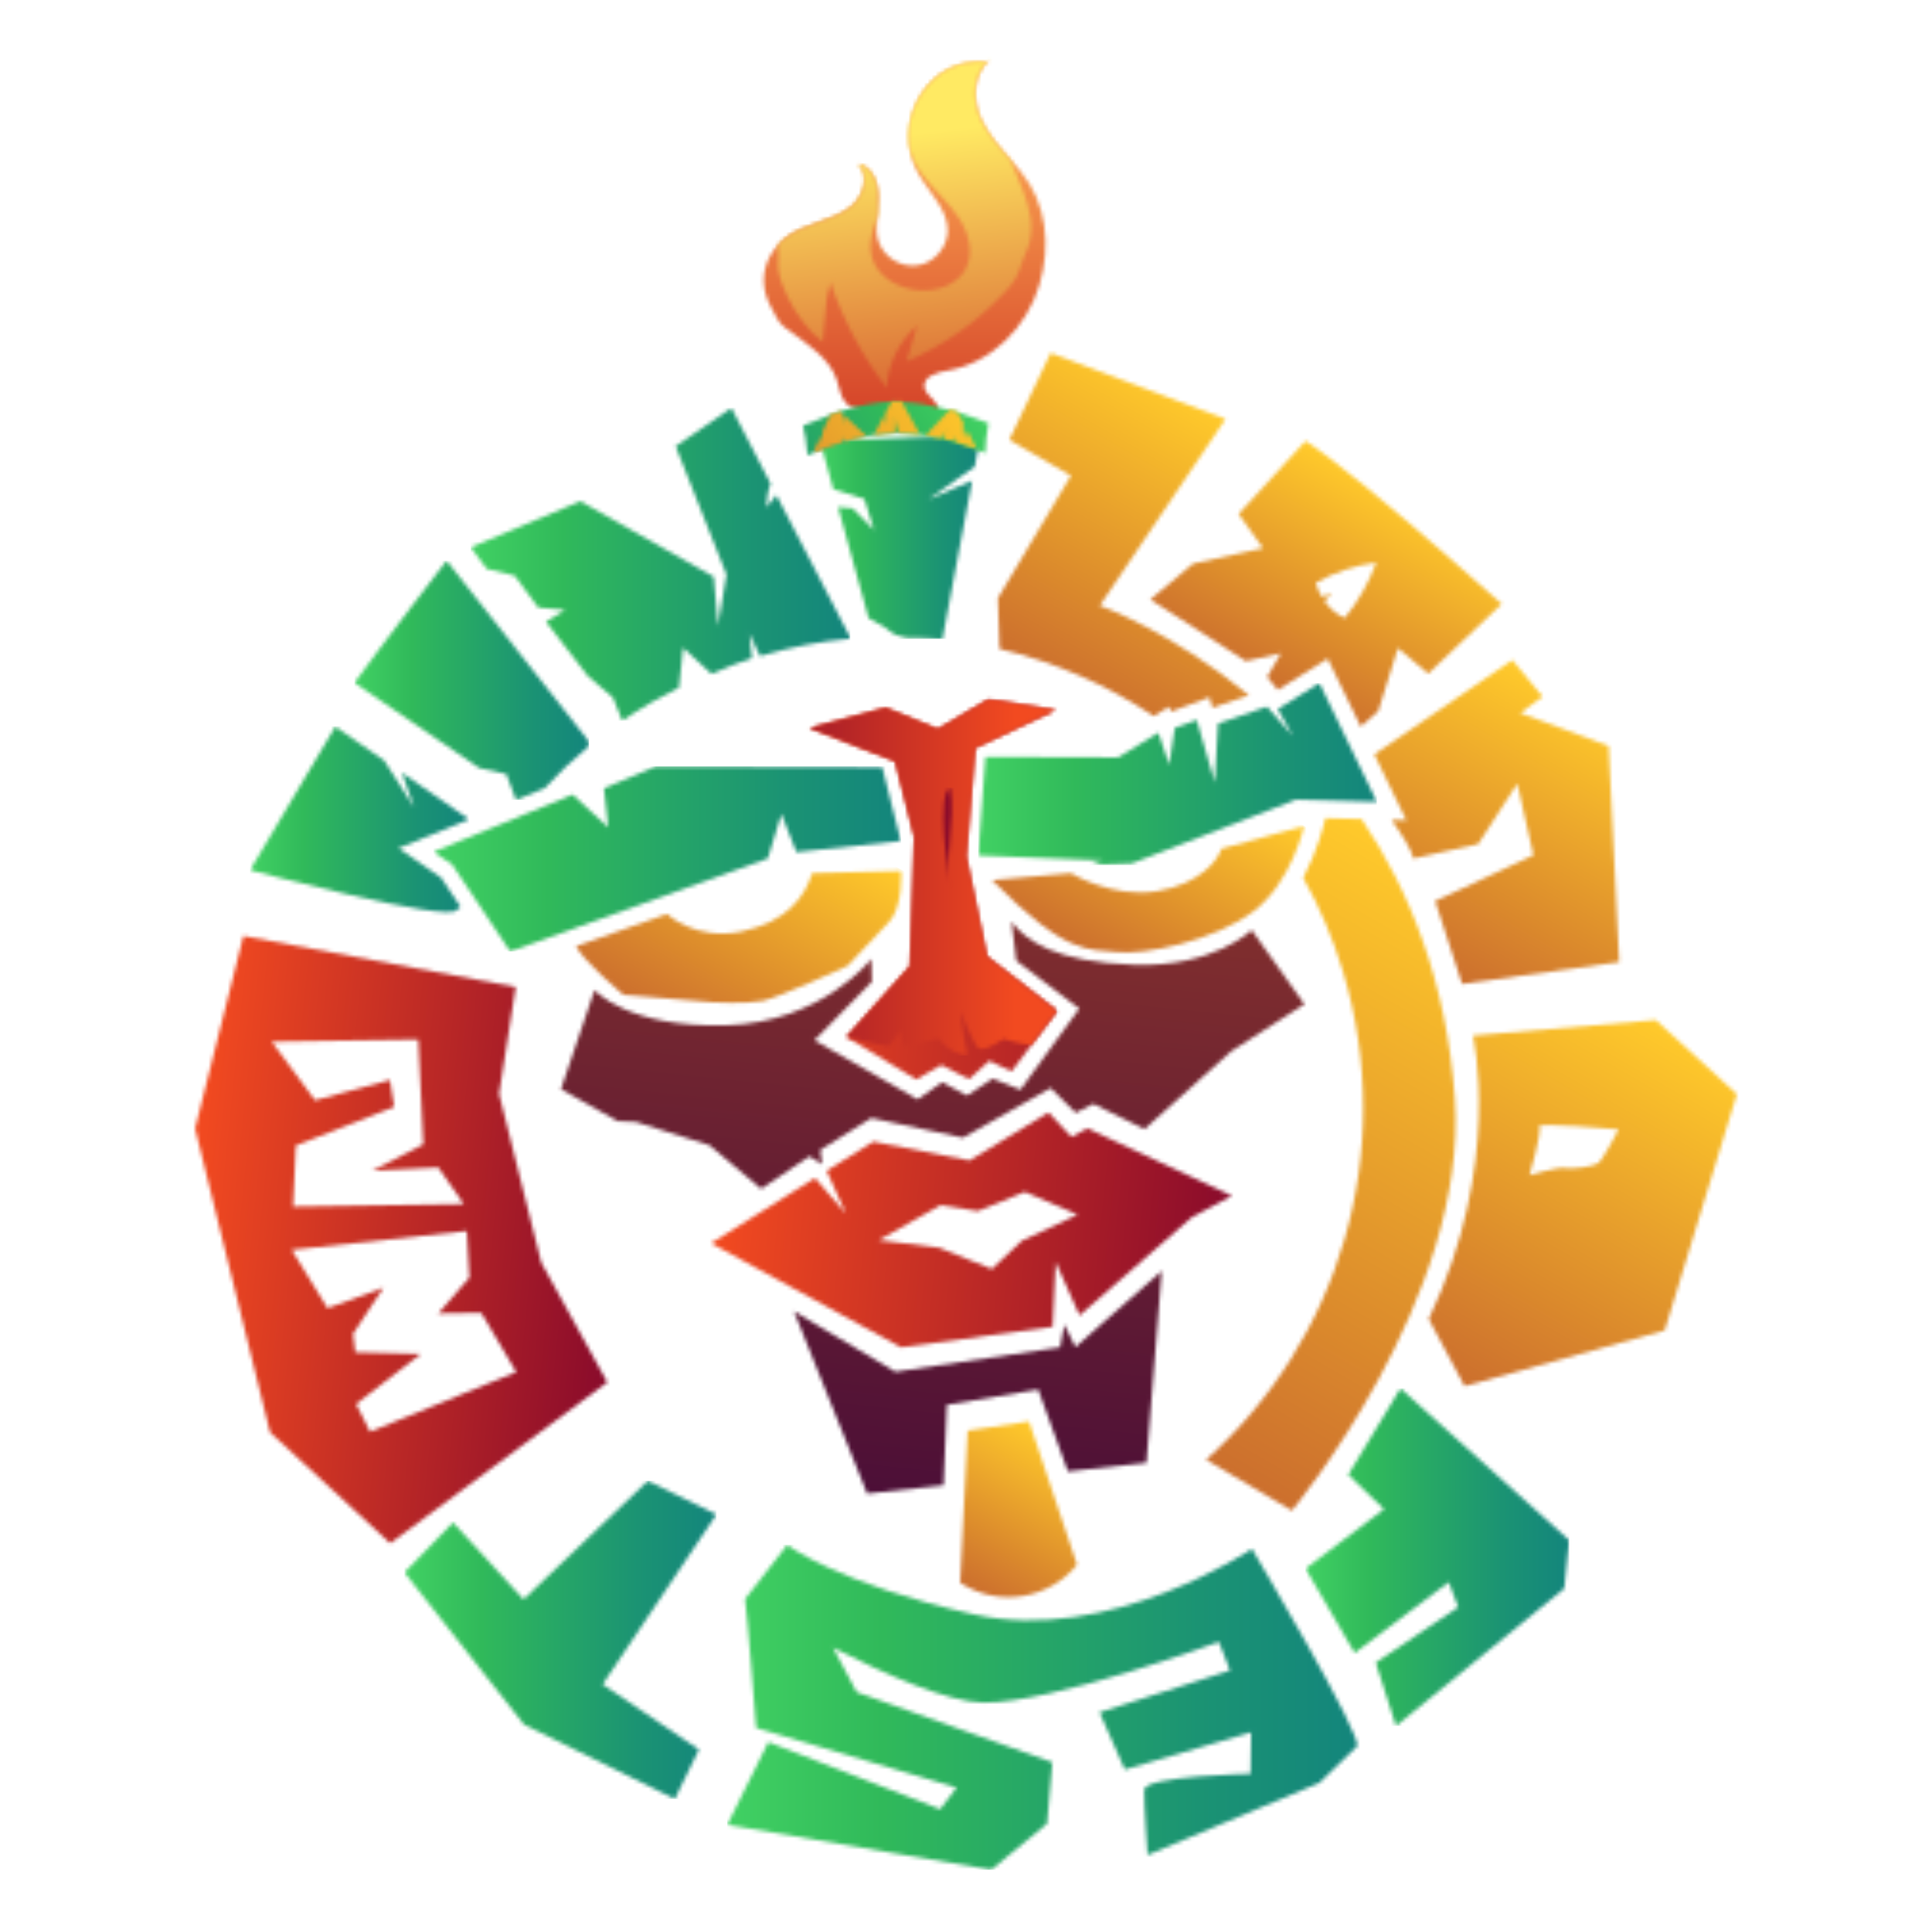 <svg width="505" height="505" viewBox="0 0 505 505" fill="none" xmlns="http://www.w3.org/2000/svg">
<mask id="mask0_680_359" style="mask-type:luminance" maskUnits="userSpaceOnUse" x="146" y="240" width="195" height="151">
<path d="M281.09 352.102L278.188 346.225L277.099 352.175L233.999 358.56L207.514 342.742L226.67 390.414L246.624 388.237L247.495 367.195L271.367 363.204L279.131 384.609L299.666 382.36L303.657 332.221L281.09 352.102ZM265.635 251.098L282.106 263.651L266.723 284.839L259.467 281.936L252.792 286.362L246.261 282.879L239.876 287.378L212.883 271.923L227.903 256.612L227.758 250.663C227.758 250.663 214.843 267.279 189.809 268.004C164.05 268.73 155.416 258.789 155.416 258.789L146.636 284.693L161.438 293.038L166.227 293.256L185.456 299.351L198.952 310.743L211.577 302.253L214.915 304.357L214.407 300.584L227.758 292.24L251.703 297.391L274.632 284.403L281.163 290.861L285.807 288.539L299.158 295.142L321.869 274.753L340.953 262.49L327.166 243.116C327.166 243.116 317.153 252.912 296.473 252.186C275.793 251.461 268.175 245.874 264.401 240.939L265.635 251.098Z" fill="white"/>
</mask>
<g mask="url(#mask0_680_359)">
<path d="M356.19 242.536L338.92 410.224L131.397 388.891L148.667 221.204L356.19 242.536Z" fill="url(#paint0_linear_680_359)"/>
</g>
<mask id="mask1_680_359" style="mask-type:luminance" maskUnits="userSpaceOnUse" x="300" y="115" width="93" height="75">
<path d="M343.93 152.343C348.791 149.586 354.233 147.772 359.748 147.046C357.789 152.27 355.031 157.277 351.476 161.558C349.299 160.542 347.485 158.946 346.179 157.059C346.832 156.406 347.558 155.753 348.211 155.1C347.267 155.318 346.324 155.608 345.453 155.971C344.8 154.81 344.292 153.649 343.93 152.343ZM323.758 134.348L330.143 143.273L311.858 147.336L300.684 156.697L325.644 172.805L334.787 170.773L331.232 176.941L333.989 180.351L347.05 172.152L355.684 189.929L360.256 185.866L365.407 169.395L373.317 176.07L392.545 157.858C392.545 157.858 385.797 151.835 376.945 144.144C364.754 133.55 348.646 119.981 341.245 115.265L323.758 134.348Z" fill="white"/>
</mask>
<g mask="url(#mask1_680_359)">
<path d="M424.76 133.986L369.542 229.548L268.465 171.209L323.611 75.575L424.76 133.986Z" fill="url(#paint1_linear_680_359)"/>
</g>
<mask id="mask2_680_359" style="mask-type:luminance" maskUnits="userSpaceOnUse" x="150" y="227" width="86" height="36">
<path d="M212.309 228.24C210.349 234.335 205.923 240.866 193.878 243.478C181.761 246.017 174.359 238.907 174.359 238.907L150.56 247.324C152.591 251.387 162.967 260.022 162.967 260.022L186.187 261.981C186.187 261.981 194.967 262.489 199.393 261.618C203.746 260.675 221.524 252.475 221.524 252.475L232.408 240.938C236.108 237.02 235.528 227.66 235.528 227.66L212.309 228.24Z" fill="white"/>
</mask>
<g mask="url(#mask2_680_359)">
<path d="M251.126 236.294L214.628 299.495L135.392 253.709L171.89 190.509L251.126 236.294Z" fill="url(#paint2_linear_680_359)"/>
</g>
<mask id="mask3_680_359" style="mask-type:luminance" maskUnits="userSpaceOnUse" x="359" y="172" width="65" height="86">
<path d="M359.239 197.186L367.584 214.383L363.738 214.31C366.568 218.301 368.962 222.147 369.47 224.396L386.377 220.623L396.608 204.805L400.816 223.526L381.298 232.668L375.13 235.498L382.168 257.194L423.238 251.461L420.48 195.009L397.406 186.375L403.211 182.094L395.302 172.516L359.239 197.186Z" fill="white"/>
</mask>
<g mask="url(#mask3_680_359)">
<path d="M459.879 193.703L407.273 284.912L322.595 236.006L375.274 144.87L459.879 193.703Z" fill="url(#paint3_linear_680_359)"/>
</g>
<mask id="mask4_680_359" style="mask-type:luminance" maskUnits="userSpaceOnUse" x="260" y="92" width="67" height="96">
<path d="M263.821 114.975L279.929 124.335L260.846 156.335L261.281 169.613C275.648 173.023 289.289 178.973 301.552 187.173L305.616 184.706L306.051 186.012L316.137 182.239L316.935 184.996L326.44 181.731C305.978 164.897 287.475 158.294 287.475 158.294L320.345 109.533L274.632 92.264L263.821 114.975Z" fill="white"/>
</mask>
<g mask="url(#mask4_680_359)">
<path d="M367.582 115.992L310.042 215.617L219.776 163.447L277.244 63.894L367.582 115.992Z" fill="url(#paint4_linear_680_359)"/>
</g>
<mask id="mask5_680_359" style="mask-type:luminance" maskUnits="userSpaceOnUse" x="373" y="266" width="81" height="97">
<path d="M402.337 294.489C401.466 293.256 423.089 295.215 423.089 295.215C423.089 295.215 418.953 303.196 417.72 304.067C416.486 304.938 410.827 305.663 409.013 305.301C407.271 304.938 399.797 307.187 399.797 307.187C399.797 307.187 403.135 295.795 402.337 294.489ZM384.995 270.689C384.995 270.689 392.904 303.995 373.458 344.774L382.818 362.333L435.134 347.749L454 286L432.812 266.626L384.995 270.689Z" fill="white"/>
</mask>
<g mask="url(#mask5_680_359)">
<path d="M495.505 290.498L433.901 397.234L332.026 338.388L393.63 231.724L495.505 290.498Z" fill="url(#paint5_linear_680_359)"/>
</g>
<mask id="mask6_680_359" style="mask-type:luminance" maskUnits="userSpaceOnUse" x="315" y="213" width="66" height="182">
<path d="M346.394 214.091C346.104 215.324 344.435 222.29 340.662 229.474C344.943 237.092 348.426 245.292 351.038 253.926C365.332 301.308 349.804 350.577 315.266 381.56L337.687 394.839C337.687 394.839 383.98 339.112 380.28 287.087C378.103 256.611 368.38 232.594 355.899 214.091L346.467 213.873L346.394 214.091Z" fill="white"/>
</mask>
<g mask="url(#mask6_680_359)">
<path d="M462.346 259.08L366.784 424.59L236.828 349.563L332.39 184.052L462.346 259.08Z" fill="url(#paint6_linear_680_359)"/>
</g>
<mask id="mask7_680_359" style="mask-type:luminance" maskUnits="userSpaceOnUse" x="259" y="215" width="82" height="34">
<path d="M319.257 221.855C318.532 224.467 313.96 231.07 302.351 232.957C290.741 234.844 279.929 228.241 279.929 228.241L259.322 230.055C278.841 249.864 284.501 248.05 291.829 248.848C299.158 249.718 317.153 245.945 327.384 238.399C337.615 230.853 340.88 215.905 340.88 215.905L319.257 221.855Z" fill="white"/>
</mask>
<g mask="url(#mask7_680_359)">
<path d="M355.534 224.323L320.488 285.056L244.662 241.302L279.709 180.569L355.534 224.323Z" fill="url(#paint7_linear_680_359)"/>
</g>
<mask id="mask8_680_359" style="mask-type:luminance" maskUnits="userSpaceOnUse" x="250" y="371" width="32" height="47">
<path d="M252.934 373.941L250.975 413.704L251.337 413.922C261.206 420.162 274.194 417.985 281.523 408.988L268.97 371.546L252.934 373.941Z" fill="white"/>
</mask>
<g mask="url(#mask8_680_359)">
<path d="M302.493 383.664L273.832 433.296L229.86 407.899L258.594 358.268L302.493 383.664Z" fill="url(#paint8_linear_680_359)"/>
</g>
<mask id="mask9_680_359" style="mask-type:luminance" maskUnits="userSpaceOnUse" x="199" y="15" width="75" height="98">
<path d="M257.648 16.147C250.464 15.712 244.515 18.76 240.669 24.782C236.823 30.877 236.533 39.004 240.016 45.317C242.701 50.251 247.635 54.532 247.707 60.192C247.707 64.545 244.224 68.681 239.943 69.334C235.662 70.06 231.018 67.302 229.64 63.094C228.479 59.538 229.495 55.62 229.64 51.847C229.712 48.074 228.116 43.575 224.343 42.85C227.463 45.825 225.794 51.412 222.384 54.096C217.232 58.087 210.266 58.232 205.114 62.368C204.461 62.876 203.881 63.457 203.3 64.11C200.108 67.593 198.801 72.309 200.18 77.026C200.761 79.13 201.994 81.089 203.01 83.048C203.953 85.007 205.985 86.241 207.726 87.474C209.613 88.925 211.572 90.304 213.314 91.828C215.635 93.86 217.667 96.254 218.683 99.157C219.263 100.753 219.481 102.494 220.279 104.091C221.078 105.614 222.601 106.993 224.343 106.775C228.696 112 232.977 113.959 239.29 111.347C240.886 112.145 243.063 111.71 244.224 110.403C245.458 109.025 245.603 106.921 244.66 105.397C243.716 103.946 241.902 102.93 241.612 101.261C241.177 98.431 245.022 97.27 247.78 96.835C259.099 94.876 268.387 85.588 271.652 74.559C274.7 64.328 273.684 53.153 266.791 44.809C265.992 43.865 265.122 42.85 264.324 41.906C261.349 38.569 258.374 35.231 256.487 31.24C254.093 26.088 254.31 19.122 258.809 15.567C258.301 15.785 257.938 15.93 257.648 16.147Z" fill="white"/>
</mask>
<g mask="url(#mask9_680_359)">
<path d="M198.44 15.639L198.658 114.248L274.774 114.103L274.556 15.494L198.44 15.639Z" fill="url(#paint9_linear_680_359)"/>
</g>
<mask id="mask10_680_359" style="mask-type:luminance" maskUnits="userSpaceOnUse" x="203" y="15" width="67" height="87">
<path d="M257.647 16.147C250.464 15.711 244.514 18.759 240.668 24.782C238.201 28.7 236.677 34.36 237.838 39.076C238.564 41.761 239.942 44.228 241.684 46.405C244.586 50.105 248.214 53.225 250.754 57.144C253.294 61.062 254.6 66.359 252.35 70.422C250.101 74.486 244.949 76.227 240.233 75.864C234.863 75.501 229.276 72.381 227.897 67.23C227.172 64.545 227.68 61.642 228.55 59.03C228.913 57.942 229.494 56.781 229.566 55.62C229.566 54.676 229.421 53.733 229.494 52.79C229.711 49.162 228.768 44.01 224.632 42.922C224.56 42.922 224.342 42.922 224.269 42.849C227.389 45.824 225.721 51.411 222.31 54.096C217.158 58.087 210.193 58.232 205.041 62.368C204.605 62.731 204.098 63.166 203.662 63.601C203.227 64.182 203.227 64.327 203.372 65.053C203.662 66.939 203.227 68.681 203.445 70.567C203.807 73.034 204.823 75.501 205.912 77.678C207 80 208.379 82.177 209.902 84.136C210.701 85.152 211.499 86.095 212.369 87.038C212.732 87.401 215.054 89.215 215.054 89.505C215.272 87.329 215.49 85.152 215.635 82.975C215.707 81.887 215.852 80.798 215.925 79.71C215.997 79.202 215.997 78.767 216.07 78.259C216.143 77.606 216.288 76.953 216.433 76.299C216.578 75.719 217.158 74.195 217.013 73.615C220.351 83.628 225.43 93.133 231.816 101.478C232.033 95.238 235.008 89.143 239.725 85.079C238.781 88.199 237.911 91.32 236.967 94.44C238.128 93.932 239.362 93.351 240.523 92.843C245.167 90.521 249.593 87.764 253.729 84.571C255.761 82.975 257.72 81.234 259.606 79.42C261.711 77.388 264.033 75.211 265.484 72.744C266.209 71.51 266.572 70.204 267.007 68.898C267.588 67.012 268.604 65.343 269.112 63.384C269.62 61.207 269.692 58.885 269.329 56.708C268.604 52.064 266.5 47.783 264.758 43.43C264.54 42.922 264.395 42.414 264.178 41.906C261.203 38.568 258.228 35.23 256.341 31.239C253.947 26.088 254.164 19.122 258.663 15.566C258.3 15.784 257.937 15.929 257.647 16.147Z" fill="white"/>
</mask>
<g mask="url(#mask10_680_359)">
<path d="M192.925 16.872L204.099 109.604L279.925 100.389L268.678 7.729L192.925 16.872Z" fill="url(#paint10_linear_680_359)"/>
</g>
<mask id="mask11_680_359" style="mask-type:luminance" maskUnits="userSpaceOnUse" x="113" y="200" width="123" height="49">
<path d="M157.879 206.036L158.968 216.268L149.68 207.705L113.327 222.653L118.189 225.991L133.354 248.702L200.69 224.394L204.245 212.785L208.164 222.725L235.446 219.823L230.585 200.449L171.448 200.304L157.879 206.036Z" fill="white"/>
</mask>
<g mask="url(#mask11_680_359)">
<path d="M235.52 200.304H113.328V248.702H235.52V200.304Z" fill="url(#paint11_linear_680_359)"/>
</g>
<mask id="mask12_680_359" style="mask-type:luminance" maskUnits="userSpaceOnUse" x="255" y="178" width="105" height="49">
<path d="M333.988 185.358L337.906 192.324L331.158 184.705L318.388 189.131L317.517 204.514L312.8 188.188L307.068 190.292L305.617 199.942L302.787 191.525L292.266 197.983L257.582 197.838L255.695 223.597L288.202 224.903L285.155 226.064L295.821 225.701L338.777 209.013L359.892 209.593L344.872 178.537L333.988 185.358Z" fill="white"/>
</mask>
<g mask="url(#mask12_680_359)">
<path d="M359.891 178.537H255.694V226.137H359.891V178.537Z" fill="url(#paint12_linear_680_359)"/>
</g>
<mask id="mask13_680_359" style="mask-type:luminance" maskUnits="userSpaceOnUse" x="65" y="189" width="58" height="50">
<path d="M65.364 227.442C65.364 227.442 116.955 241.229 119.349 237.891C119.567 237.601 119.93 237.311 120.365 237.02L115.286 229.402L104.184 221.71L122.614 214.164L105.055 201.974L108.247 211.044L100.411 198.781L87.64 189.929L65.364 227.442Z" fill="white"/>
</mask>
<g mask="url(#mask13_680_359)">
<path d="M122.614 189.855H65.364V241.228H122.614V189.855Z" fill="url(#paint13_linear_680_359)"/>
</g>
<mask id="mask14_680_359" style="mask-type:luminance" maskUnits="userSpaceOnUse" x="341" y="362" width="70" height="90">
<path d="M352.417 385.477L361.777 394.475L341.242 410.003L354.085 432.061L378.683 413.558L381.15 420.089L359.6 434.601L364.897 451.145L408.869 415.227L410.175 402.602L366.058 362.911L352.417 385.477Z" fill="white"/>
</mask>
<g mask="url(#mask14_680_359)">
<path d="M410.175 362.911H341.242V451.145H410.175V362.911Z" fill="url(#paint14_linear_680_359)"/>
</g>
<mask id="mask15_680_359" style="mask-type:luminance" maskUnits="userSpaceOnUse" x="92" y="146" width="62" height="64">
<path d="M92.648 178.464L125.228 200.74L132.339 202.336L134.879 209.084L142.352 206.037C145.98 202.118 149.826 198.418 153.962 195.008L153.744 193.556L116.738 146.537C116.738 146.537 99.397 169.103 92.648 178.464Z" fill="white"/>
</mask>
<g mask="url(#mask15_680_359)">
<path d="M153.962 146.537H92.648V209.084H153.962V146.537Z" fill="url(#paint15_linear_680_359)"/>
</g>
<mask id="mask16_680_359" style="mask-type:luminance" maskUnits="userSpaceOnUse" x="190" y="403" width="165" height="86">
<path d="M194.742 417.986C195.323 421.614 197.645 451.654 197.645 451.654L250.034 467.255L245.753 472.914L200.838 455.355L190.099 476.978L259.104 488.733L273.688 476.688L275.067 460.652L223.912 442.294L217.744 430.684C231.386 437.65 247.712 444.906 256.999 445.051C274.994 445.269 318.603 429.161 318.603 429.161L321.506 436.634L287.402 447.591L294.005 462.538L327.02 452.815L326.875 463.627C326.875 463.627 299.157 464.207 299.084 467.835C299.012 471.463 299.955 484.887 299.955 484.887L344.87 466.021L354.666 456.516C356.697 454.484 327.238 404.853 327.238 404.853C327.238 404.853 290.014 429.959 254.532 421.977C219.05 413.995 205.772 403.837 205.772 403.837L194.742 417.986Z" fill="white"/>
</mask>
<g mask="url(#mask16_680_359)">
<path d="M356.843 403.764H190.099V488.732H356.843V403.764Z" fill="url(#paint16_linear_680_359)"/>
</g>
<mask id="mask17_680_359" style="mask-type:luminance" maskUnits="userSpaceOnUse" x="105" y="387" width="83" height="84">
<path d="M136.838 418.061L118.408 397.962L105.71 411.023L136.984 450.786L176.384 470.232L182.697 457.316L157.518 440.264L187.268 395.857L169.345 387.078L136.838 418.061Z" fill="white"/>
</mask>
<g mask="url(#mask17_680_359)">
<path d="M187.268 387.077H105.71V470.231H187.268V387.077Z" fill="url(#paint17_linear_680_359)"/>
</g>
<mask id="mask18_680_359" style="mask-type:luminance" maskUnits="userSpaceOnUse" x="123" y="106" width="100" height="83">
<path d="M176.6 116.644L189.879 150.167L187.702 163.59L186.541 150.747L151.712 131.011L123.051 143.056L127.259 148.715L134.515 150.457L140.683 158.801L147.721 159.454L142.715 162.502L153.671 176.724L160.202 182.311L162.669 188.406C167.313 185.141 172.319 182.311 177.544 179.699H177.471L178.56 169.323L185.961 176.143C189.444 174.692 192.927 173.168 196.555 172.007L195.901 165.695L198.659 171.499C206.568 169.177 214.477 167.581 222.386 166.928L202.94 129.414C201.489 131.156 200.328 132.607 200.328 132.607L200.618 129.414C200.69 128.689 200.981 127.6 201.416 126.439L191.185 106.63L176.6 116.644Z" fill="white"/>
</mask>
<g mask="url(#mask18_680_359)">
<path d="M222.241 106.557H123.051V188.405H222.241V106.557Z" fill="url(#paint18_linear_680_359)"/>
</g>
<mask id="mask19_680_359" style="mask-type:luminance" maskUnits="userSpaceOnUse" x="185" y="182" width="138" height="171">
<path d="M267.885 311.54L281.671 317.49L267.087 324.311L259.25 331.712L245.464 326.125L229.718 324.166L245.827 315.023L255.622 316.547L267.885 311.54ZM253.445 303.341L228.267 298.407L216.077 306.026L221.083 317.2L213.029 307.912L185.892 324.964L235.523 352.174L275.141 346.805L275.939 329.898L282.179 343.83L311.494 318.216L322.015 312.556L284.211 294.924L280.075 297.173L274.053 290.788L253.445 303.341ZM245.101 190.582L231.532 184.995L211.578 190.292L233.999 198.999L239.006 218.808L237.845 252.549L221.229 271.052L239.514 282.153L246.044 278.38L253.3 282.081L258.597 277.292L264.402 280.049L276.375 264.231L258.017 250.009L252.575 223.887L254.897 195.516L275.939 185.575L258.379 182.746L245.101 190.582Z" fill="white"/>
</mask>
<g mask="url(#mask19_680_359)">
<path d="M187.269 168.886L339.211 184.486L320.563 366.033L168.621 350.432L187.269 168.886Z" fill="url(#paint19_linear_680_359)"/>
</g>
<mask id="mask20_680_359" style="mask-type:luminance" maskUnits="userSpaceOnUse" x="50" y="244" width="109" height="160">
<path d="M76.249 326.705L122.035 321.771L122.688 333.961L114.561 343.321L125.808 343.176L134.951 358.632L96.711 374.232L93.083 366.976L109.99 353.915L92.865 353.48L92.285 348.618L100.267 336.573L85.609 341.943L76.249 326.705ZM71.025 272.285L109.337 271.704L110.643 299.132L97.292 306.025L114.561 305.155L121.237 314.733L76.612 315.386L77.338 299.422L103.024 289.336L101.936 282.298L82.344 287.595L71.025 272.285ZM50.998 294.996L70.589 374.377L102.008 403.401L158.75 361.316L141.481 330.043L130.452 285.926L134.805 257.99L63.624 244.639L50.998 294.996Z" fill="white"/>
</mask>
<g mask="url(#mask20_680_359)">
<path d="M52.088 233.682L174.86 246.308L157.591 414.43L34.818 401.805L52.088 233.682Z" fill="url(#paint20_linear_680_359)"/>
</g>
<mask id="mask21_680_359" style="mask-type:luminance" maskUnits="userSpaceOnUse" x="214" y="113" width="43" height="55">
<path d="M214.336 115.192L217.819 127.89L225.946 130.429L228.413 138.484L222.898 132.896L219.052 132.534L227.034 161.558L231.46 164.097C231.46 164.097 233.855 166.274 235.524 166.347C235.814 166.347 236.394 166.565 236.975 166.71C240.095 166.782 243.215 166.71 246.335 167.072L254.099 125.64L242.707 130.502L254.752 122.012L256.348 113.668L214.336 115.192Z" fill="white"/>
</mask>
<g mask="url(#mask21_680_359)">
<path d="M256.421 113.595H214.336V166.999H256.421V113.595Z" fill="url(#paint21_linear_680_359)"/>
</g>
<mask id="mask22_680_359" style="mask-type:luminance" maskUnits="userSpaceOnUse" x="209" y="104" width="50" height="16">
<path d="M234.07 104.962C233.707 104.962 233.344 104.962 233.054 104.962C228.846 105.108 224.637 106.051 220.646 107.212C220.356 107.284 219.993 107.429 219.703 107.502C218.76 107.792 217.889 108.082 217.018 108.445C214.624 109.316 212.302 110.332 209.907 111.275C210.125 112.364 210.343 113.452 210.56 114.54C210.778 115.992 210.923 117.515 211.068 119.039C211.576 118.821 212.157 118.531 212.665 118.314C217.163 116.354 221.807 114.903 226.596 114.032C227.177 113.887 227.83 113.815 228.41 113.742C230.369 113.452 232.256 113.234 234.215 113.162C236.319 113.234 238.423 113.379 240.528 113.67C240.963 113.742 241.471 113.815 241.906 113.887C246.55 114.613 251.049 115.846 255.403 117.588C256.056 117.806 256.636 118.096 257.217 118.314C257.289 118.386 257.434 118.386 257.507 118.459C257.579 115.846 257.87 113.234 258.378 110.622C255.548 109.606 252.863 108.518 250.033 107.647C249.453 107.429 248.872 107.284 248.219 107.139C248.001 107.067 247.784 106.994 247.566 106.994C243.72 106.051 239.657 105.18 235.739 105.108C235.521 105.108 235.303 105.108 235.086 105.108C234.723 104.962 234.36 104.962 234.07 104.962Z" fill="white"/>
</mask>
<g mask="url(#mask22_680_359)">
<path d="M265.273 113.67L228.339 142.621L203.016 110.332L239.949 81.38L265.273 113.67Z" fill="url(#paint22_linear_680_359)"/>
</g>
<mask id="mask23_680_359" style="mask-type:luminance" maskUnits="userSpaceOnUse" x="212" y="104" width="44" height="15">
<path d="M219.704 107.501C218.76 107.792 217.89 108.082 217.019 108.445C216.366 109.896 215.64 111.347 214.987 112.871C214.987 113.306 214.987 113.742 214.987 114.104C214.987 114.83 215.06 115.556 214.915 116.281C214.77 115.41 214.697 114.612 214.552 113.742C213.899 115.265 213.246 116.789 212.593 118.385C213.899 117.805 215.205 117.297 216.511 116.862C217.164 116.644 217.89 116.354 218.543 116.136C218.833 116.063 219.994 115.918 219.994 115.483C220.067 114.975 220.139 114.395 220.066 113.887C220.139 114.177 220.212 114.54 220.212 114.83C220.284 115.048 220.357 115.338 220.574 115.41C220.937 115.483 221.445 115.193 221.808 115.12C222.316 114.975 222.896 114.83 223.404 114.685C223.912 114.54 224.493 114.467 225.001 114.322C225.218 114.249 226.379 113.887 226.524 114.032C225.436 113.016 224.348 112 223.259 110.984C222.824 110.549 222.316 110.114 221.881 109.678C221.663 109.46 220.792 108.807 220.72 108.59C220.865 109.533 221.01 110.476 221.155 111.42C221.082 111.057 220.139 107.501 219.704 107.501ZM241.907 113.814C242.052 113.596 243.939 114.177 244.229 114.249C244.81 114.322 245.463 114.685 245.971 114.395C246.333 114.177 246.551 113.814 246.769 113.451C246.986 113.088 247.132 112.726 247.277 112.363C246.986 113.161 246.769 113.959 246.624 114.757C247.494 114.903 248.293 115.048 249.163 115.193C249.236 114.685 249.308 114.249 249.308 113.742C249.308 114.249 249.381 114.757 249.526 115.265C249.599 115.556 249.889 115.628 250.179 115.701C251.413 116.063 252.646 116.426 253.807 116.862C254.025 116.934 255.186 117.224 255.331 117.442C254.533 115.846 253.735 114.249 252.936 112.726C252.791 113.379 252.646 114.032 252.574 114.757C252.501 114.249 252.428 113.669 252.356 113.161C252.283 112.871 252.283 112.581 252.211 112.218C252.066 112.871 251.848 113.524 251.703 114.249C251.993 113.234 251.703 111.855 251.775 110.767C251.775 110.694 251.775 110.549 251.775 110.404C251.268 109.46 250.687 108.517 250.107 107.574C249.526 107.356 248.946 107.211 248.293 107.066C246.116 109.315 244.011 111.565 241.907 113.814ZM234.071 104.962C233.708 104.962 233.345 104.962 233.055 104.962C232.474 105.978 231.894 106.993 231.386 108.009C231.313 109.025 231.313 110.041 231.241 111.057C231.241 110.404 231.023 109.606 230.951 109.025C230.951 108.953 230.951 108.88 230.951 108.807C230.08 110.404 229.282 112.073 228.411 113.742C228.484 113.596 229.644 113.524 229.862 113.524C230.37 113.451 230.951 113.379 231.458 113.306C231.966 113.234 232.474 113.234 232.982 113.161C233.055 113.161 233.127 113.161 233.2 113.161C233.418 113.161 233.708 113.161 233.78 113.016C233.853 112.943 233.853 112.798 233.853 112.653C233.998 111.42 233.926 110.186 233.926 108.88C234.071 110.259 234.216 111.492 234.724 112.798C234.724 112.871 234.796 112.943 234.869 113.016C234.941 113.089 235.014 113.088 235.087 113.088C235.885 113.161 236.755 113.161 237.626 113.234C238.134 113.306 238.569 113.306 239.077 113.379C239.295 113.379 240.383 113.379 240.456 113.524C238.86 110.694 237.263 107.719 235.667 104.889C235.449 104.889 235.232 104.889 235.014 104.889C234.724 104.962 234.361 104.962 234.071 104.962Z" fill="white"/>
</mask>
<g mask="url(#mask23_680_359)">
<path d="M261.861 113.233L228.918 139.138L206.062 110.041L239.077 84.137L261.861 113.233Z" fill="url(#paint23_linear_680_359)"/>
</g>
<mask id="mask24_680_359" style="mask-type:luminance" maskUnits="userSpaceOnUse" x="211" y="182" width="66" height="94">
<path d="M245.095 190.582L231.526 184.994L211.572 190.291L233.993 198.999L239 218.808L237.839 252.548L221.223 271.051L232.325 273.518L235.445 269.31L236.461 273.518L245.313 271.414C245.313 271.414 248.506 275.768 252.787 275.768C252.787 275.768 251.045 266.698 251.045 264.303C251.045 264.303 254.238 272.502 255.616 273.881C256.995 275.26 262.292 271.559 262.292 271.559C262.292 271.559 267.081 273.083 269.621 273.083L276.296 264.231L258.011 250.009L252.569 223.887L254.891 195.516L275.933 185.575L258.374 182.745L245.095 190.582Z" fill="white"/>
</mask>
<g mask="url(#mask24_680_359)">
<path d="M276.225 182.745H211.501V275.913H276.225V182.745Z" fill="url(#paint24_linear_680_359)"/>
</g>
<mask id="mask25_680_359" style="mask-type:luminance" maskUnits="userSpaceOnUse" x="246" y="205" width="3" height="28">
<path d="M248.216 232.451C246.91 223.889 249.74 214.601 248.434 205.966C244.733 206.764 247.708 229.041 248.216 232.451Z" fill="white"/>
</mask>
<g mask="url(#mask25_680_359)">
<path d="M242.92 232.305L244.807 205.603L251.555 206.111L249.741 232.741L242.92 232.305Z" fill="url(#paint25_linear_680_359)"/>
</g>
<defs>
<linearGradient id="paint0_linear_680_359" x1="252.151" y1="235.238" x2="236.109" y2="391.273" gradientUnits="userSpaceOnUse">
<stop stop-color="#802E2E"/>
<stop offset="1" stop-color="#4C0F37"/>
</linearGradient>
<linearGradient id="paint1_linear_680_359" x1="361.406" y1="127.141" x2="331.504" y2="178.932" gradientUnits="userSpaceOnUse">
<stop stop-color="#FFCA2B"/>
<stop offset="1" stop-color="#CC6F2D"/>
</linearGradient>
<linearGradient id="paint2_linear_680_359" x1="211.316" y1="213.785" x2="179.125" y2="269.541" gradientUnits="userSpaceOnUse">
<stop stop-color="#FFCA2B"/>
<stop offset="1" stop-color="#CC6F2D"/>
</linearGradient>
<linearGradient id="paint3_linear_680_359" x1="410.452" y1="181.328" x2="370.534" y2="250.468" gradientUnits="userSpaceOnUse">
<stop stop-color="#FFCA2B"/>
<stop offset="1" stop-color="#CC6F2D"/>
</linearGradient>
<linearGradient id="paint4_linear_680_359" x1="313.498" y1="105.385" x2="272.737" y2="175.985" gradientUnits="userSpaceOnUse">
<stop stop-color="#FFCA2B"/>
<stop offset="1" stop-color="#CC6F2D"/>
</linearGradient>
<linearGradient id="paint5_linear_680_359" x1="439.202" y1="270.255" x2="385.236" y2="363.728" gradientUnits="userSpaceOnUse">
<stop stop-color="#FFCA2B"/>
<stop offset="1" stop-color="#CC6F2D"/>
</linearGradient>
<linearGradient id="paint6_linear_680_359" x1="390.192" y1="234.001" x2="307.345" y2="377.496" gradientUnits="userSpaceOnUse">
<stop stop-color="#FFCA2B"/>
<stop offset="1" stop-color="#CC6F2D"/>
</linearGradient>
<linearGradient id="paint7_linear_680_359" x1="317.512" y1="202.61" x2="288.991" y2="252.01" gradientUnits="userSpaceOnUse">
<stop stop-color="#FFCA2B"/>
<stop offset="1" stop-color="#CC6F2D"/>
</linearGradient>
<linearGradient id="paint8_linear_680_359" x1="277.539" y1="376.34" x2="254.774" y2="415.771" gradientUnits="userSpaceOnUse">
<stop stop-color="#FFCA2B"/>
<stop offset="1" stop-color="#CC6F2D"/>
</linearGradient>
<linearGradient id="paint9_linear_680_359" x1="236.616" y1="36.016" x2="236.844" y2="146.991" gradientUnits="userSpaceOnUse">
<stop stop-color="#FAA250"/>
<stop offset="0.006" stop-color="#FAA250"/>
<stop offset="0.994" stop-color="#C11114"/>
<stop offset="1" stop-color="#C11114"/>
</linearGradient>
<linearGradient id="paint10_linear_680_359" x1="233.651" y1="34.74" x2="247.423" y2="148.584" gradientUnits="userSpaceOnUse">
<stop stop-color="#FFEA63"/>
<stop offset="0.006" stop-color="#FFEA63"/>
<stop offset="0.994" stop-color="#C11114"/>
<stop offset="1" stop-color="#C11114"/>
</linearGradient>
<linearGradient id="paint11_linear_680_359" x1="113.22" y1="224.498" x2="235.384" y2="224.498" gradientUnits="userSpaceOnUse">
<stop stop-color="#41D163"/>
<stop offset="0.246" stop-color="#30B95A"/>
<stop offset="0.274" stop-color="#2FB75C"/>
<stop offset="0.747" stop-color="#1B9373"/>
<stop offset="1" stop-color="#13857C"/>
</linearGradient>
<linearGradient id="paint12_linear_680_359" x1="255.691" y1="202.302" x2="359.901" y2="202.302" gradientUnits="userSpaceOnUse">
<stop stop-color="#41D163"/>
<stop offset="0.246" stop-color="#30B95A"/>
<stop offset="0.274" stop-color="#2FB75C"/>
<stop offset="0.747" stop-color="#1B9373"/>
<stop offset="1" stop-color="#13857C"/>
</linearGradient>
<linearGradient id="paint13_linear_680_359" x1="65.516" y1="215.493" x2="122.715" y2="215.493" gradientUnits="userSpaceOnUse">
<stop stop-color="#41D163"/>
<stop offset="0.246" stop-color="#30B95A"/>
<stop offset="0.274" stop-color="#2FB75C"/>
<stop offset="0.747" stop-color="#1B9373"/>
<stop offset="1" stop-color="#13857C"/>
</linearGradient>
<linearGradient id="paint14_linear_680_359" x1="341.118" y1="407.039" x2="410.077" y2="407.039" gradientUnits="userSpaceOnUse">
<stop stop-color="#41D163"/>
<stop offset="0.246" stop-color="#30B95A"/>
<stop offset="0.274" stop-color="#2FB75C"/>
<stop offset="0.747" stop-color="#1B9373"/>
<stop offset="1" stop-color="#13857C"/>
</linearGradient>
<linearGradient id="paint15_linear_680_359" x1="92.656" y1="177.791" x2="153.987" y2="177.791" gradientUnits="userSpaceOnUse">
<stop stop-color="#41D163"/>
<stop offset="0.246" stop-color="#30B95A"/>
<stop offset="0.274" stop-color="#2FB75C"/>
<stop offset="0.747" stop-color="#1B9373"/>
<stop offset="1" stop-color="#13857C"/>
</linearGradient>
<linearGradient id="paint16_linear_680_359" x1="190.202" y1="446.25" x2="355.004" y2="446.25" gradientUnits="userSpaceOnUse">
<stop stop-color="#41D163"/>
<stop offset="0.246" stop-color="#30B95A"/>
<stop offset="0.274" stop-color="#2FB75C"/>
<stop offset="0.747" stop-color="#1B9373"/>
<stop offset="1" stop-color="#13857C"/>
</linearGradient>
<linearGradient id="paint17_linear_680_359" x1="105.799" y1="428.623" x2="187.343" y2="428.623" gradientUnits="userSpaceOnUse">
<stop stop-color="#41D163"/>
<stop offset="0.246" stop-color="#30B95A"/>
<stop offset="0.274" stop-color="#2FB75C"/>
<stop offset="0.747" stop-color="#1B9373"/>
<stop offset="1" stop-color="#13857C"/>
</linearGradient>
<linearGradient id="paint18_linear_680_359" x1="122.957" y1="147.465" x2="222.183" y2="147.465" gradientUnits="userSpaceOnUse">
<stop stop-color="#41D163"/>
<stop offset="0.246" stop-color="#30B95A"/>
<stop offset="0.274" stop-color="#2FB75C"/>
<stop offset="0.747" stop-color="#1B9373"/>
<stop offset="1" stop-color="#13857C"/>
</linearGradient>
<linearGradient id="paint19_linear_680_359" x1="192.464" y1="261.063" x2="325.875" y2="274.778" gradientUnits="userSpaceOnUse">
<stop stop-color="#F24A20"/>
<stop offset="0.006" stop-color="#F24A20"/>
<stop offset="0.994" stop-color="#8A0B2B"/>
<stop offset="1" stop-color="#8A0B2B"/>
</linearGradient>
<linearGradient id="paint20_linear_680_359" x1="48.601" y1="318.092" x2="161.953" y2="329.745" gradientUnits="userSpaceOnUse">
<stop stop-color="#F24A20"/>
<stop offset="0.006" stop-color="#F24A20"/>
<stop offset="0.994" stop-color="#8A0B2B"/>
<stop offset="1" stop-color="#8A0B2B"/>
</linearGradient>
<linearGradient id="paint21_linear_680_359" x1="214.197" y1="140.366" x2="256.275" y2="140.366" gradientUnits="userSpaceOnUse">
<stop stop-color="#41D163"/>
<stop offset="0.246" stop-color="#30B95A"/>
<stop offset="0.274" stop-color="#2FB75C"/>
<stop offset="0.747" stop-color="#1B9373"/>
<stop offset="1" stop-color="#13857C"/>
</linearGradient>
<linearGradient id="paint22_linear_680_359" x1="249.843" y1="99.885" x2="186.699" y2="149.406" gradientUnits="userSpaceOnUse">
<stop stop-color="#41D163"/>
<stop offset="0.246" stop-color="#30B95A"/>
<stop offset="0.274" stop-color="#2FB75C"/>
<stop offset="0.747" stop-color="#1B9373"/>
<stop offset="1" stop-color="#13857C"/>
</linearGradient>
<linearGradient id="paint23_linear_680_359" x1="249.464" y1="99.63" x2="186.319" y2="149.151" gradientUnits="userSpaceOnUse">
<stop stop-color="#FFCA2B"/>
<stop offset="1" stop-color="#CC6F2D"/>
</linearGradient>
<linearGradient id="paint24_linear_680_359" x1="265.909" y1="229.277" x2="188.652" y2="229.277" gradientUnits="userSpaceOnUse">
<stop stop-color="#F24A20"/>
<stop offset="0.006" stop-color="#F24A20"/>
<stop offset="0.994" stop-color="#8A0B2B"/>
<stop offset="1" stop-color="#8A0B2B"/>
</linearGradient>
<linearGradient id="paint25_linear_680_359" x1="245.06" y1="252.377" x2="247.23" y2="220.968" gradientUnits="userSpaceOnUse">
<stop stop-color="#F24A20"/>
<stop offset="0.006" stop-color="#F24A20"/>
<stop offset="0.994" stop-color="#8A0B2B"/>
<stop offset="1" stop-color="#8A0B2B"/>
</linearGradient>
</defs>
</svg>
